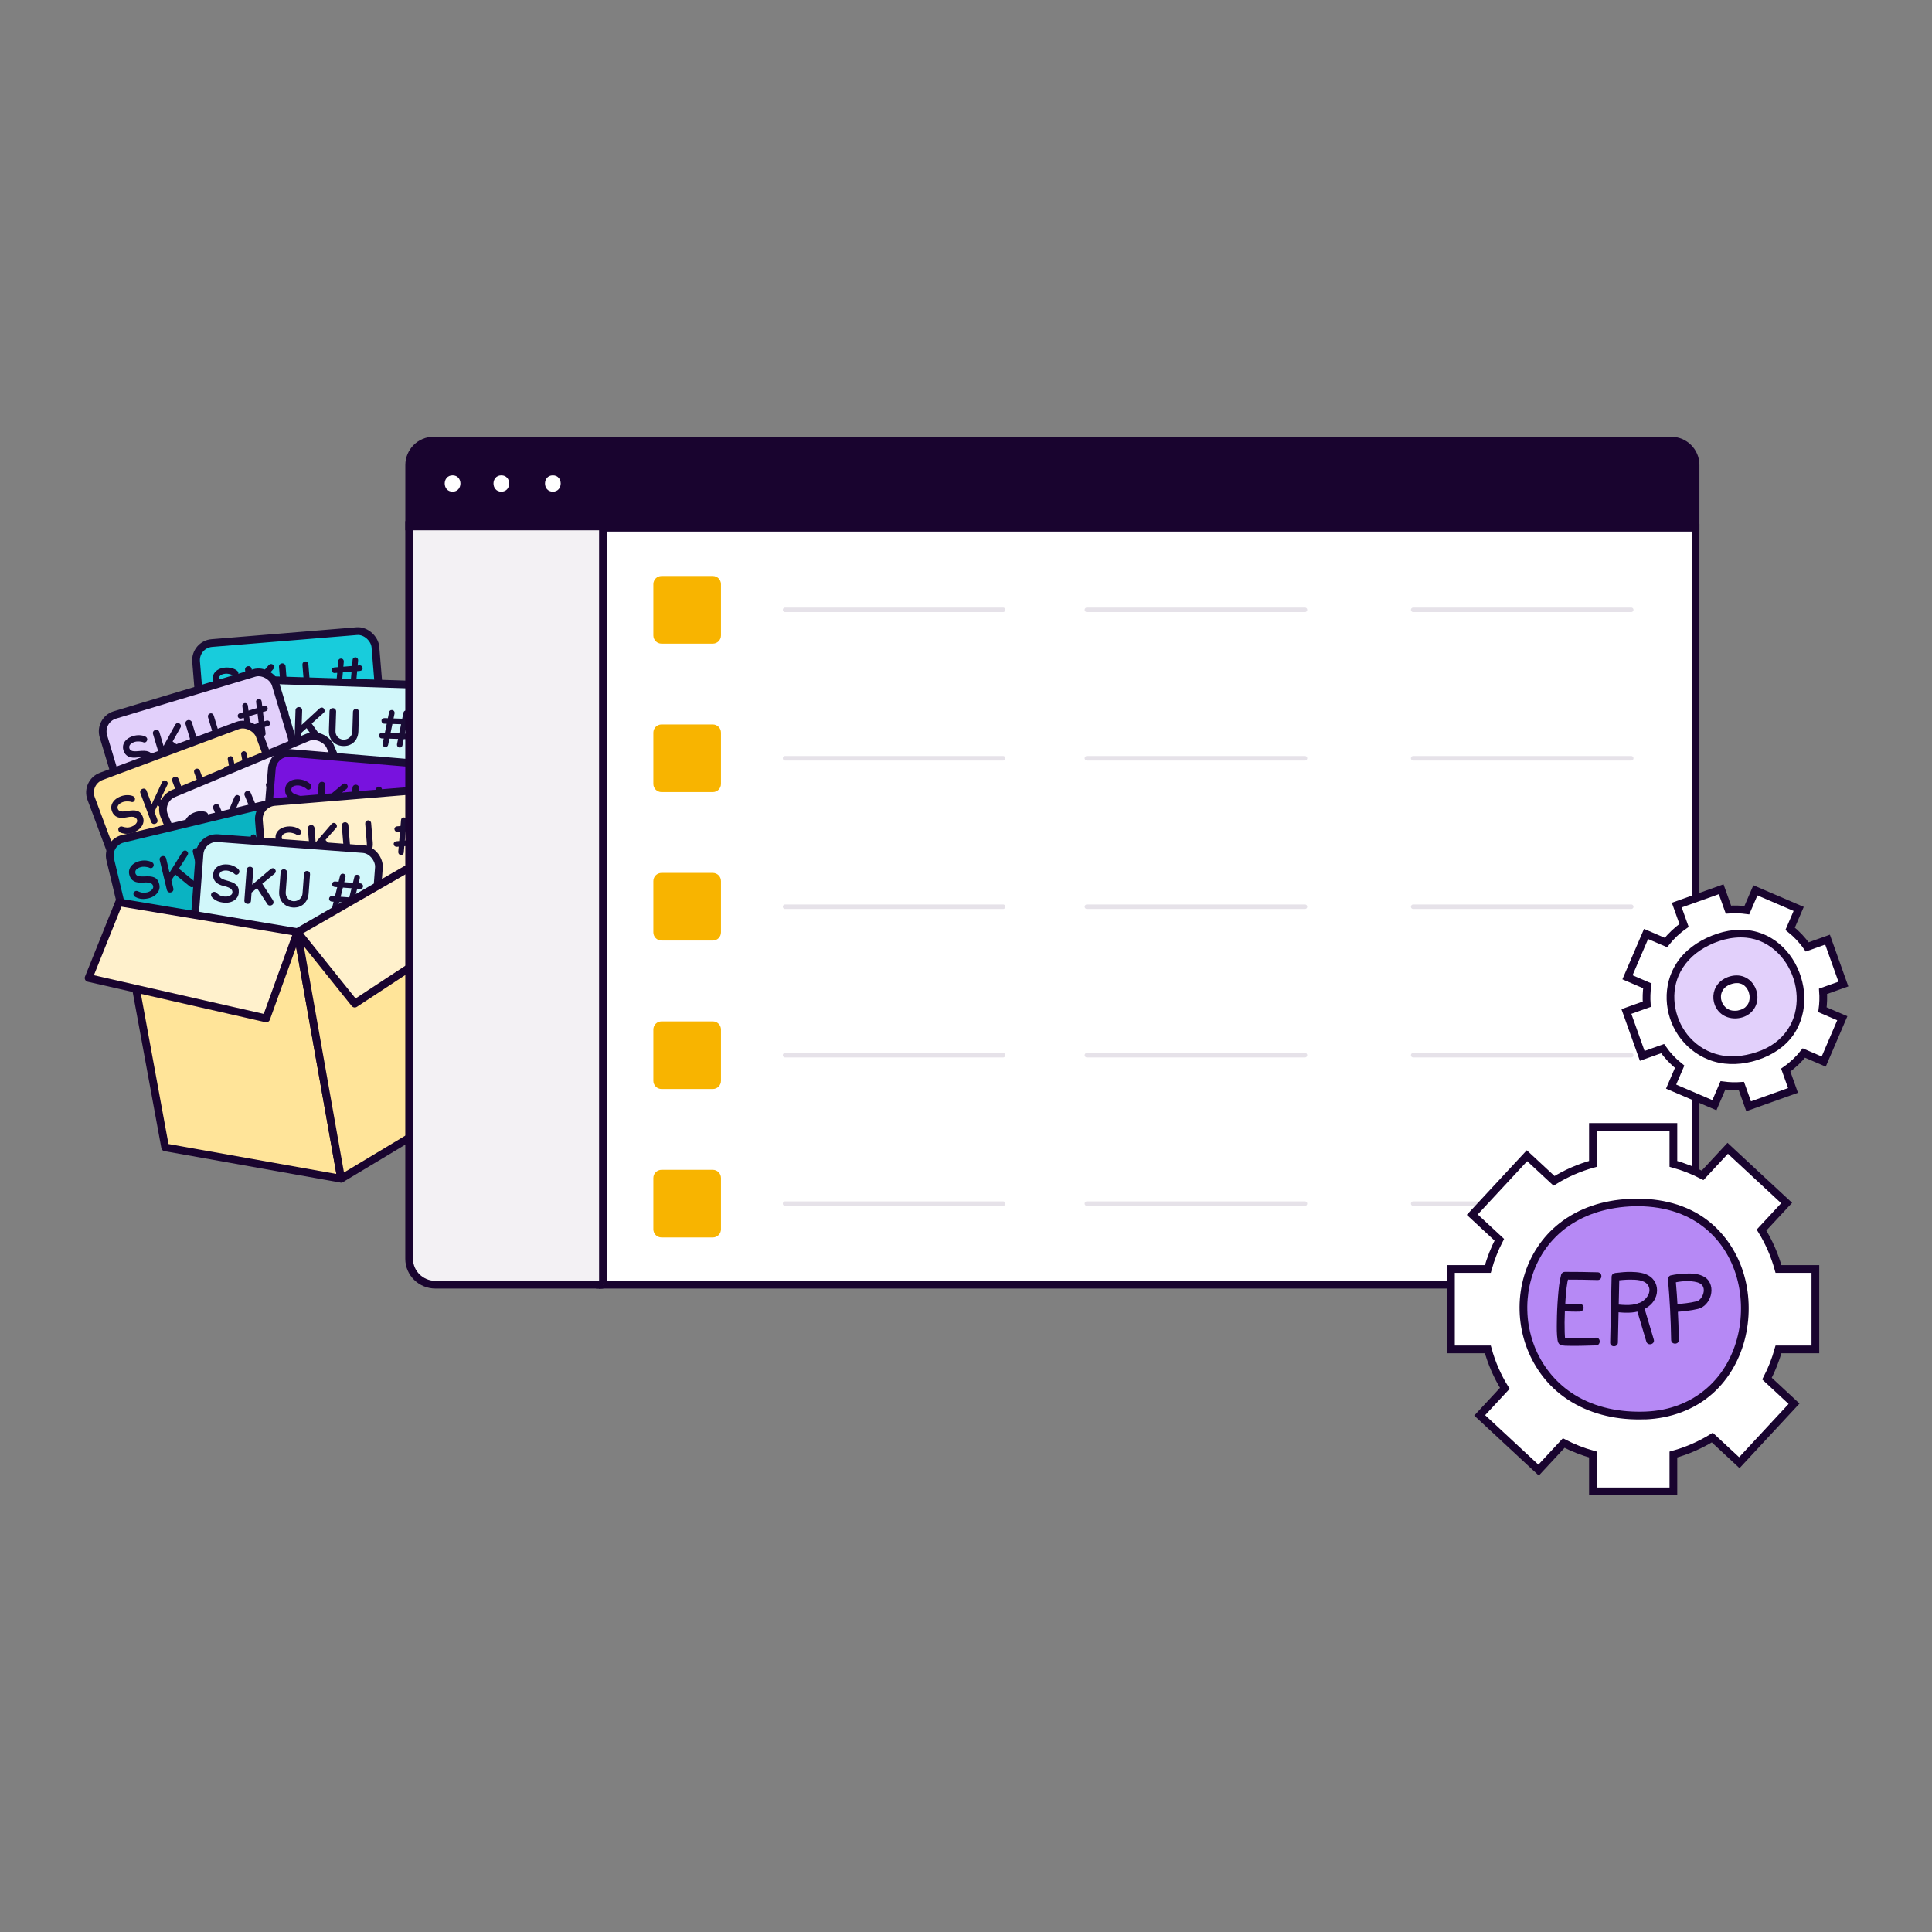 <?xml version="1.0" encoding="UTF-8"?>
<svg id="Layer_2" data-name="Layer 2" xmlns="http://www.w3.org/2000/svg" viewBox="0 0 500 500">
  <rect x="0" y="0" width="500" height="500" fill="#808080" stroke="none"/>
  <defs>
    <style>
      .cls-1 {
        fill: #7812de;
      }

      .cls-1, .cls-2, .cls-3, .cls-4, .cls-5, .cls-6, .cls-7, .cls-8, .cls-9, .cls-10, .cls-11, .cls-12, .cls-13, .cls-14 {
        stroke-width: 2px;
      }

      .cls-1, .cls-3, .cls-4, .cls-5, .cls-6, .cls-7, .cls-15, .cls-9, .cls-10, .cls-11, .cls-12, .cls-13, .cls-16 {
        stroke-linecap: round;
        stroke-linejoin: round;
      }

      .cls-1, .cls-3, .cls-4, .cls-5, .cls-6, .cls-7, .cls-11, .cls-12, .cls-13 {
        stroke: #1a0c35;
      }

      .cls-17, .cls-16 {
        fill: #f8b400;
      }

      .cls-18, .cls-2 {
        fill: #fff;
      }

      .cls-19 {
        fill: #b689f5;
      }

      .cls-20, .cls-6 {
        fill: #e2d0fb;
      }

      .cls-21, .cls-8 {
        fill: #19042f;
      }

      .cls-22 {
        fill: #1a0c35;
      }

      .cls-2, .cls-8, .cls-9, .cls-10, .cls-14 {
        stroke: #19042f;
      }

      .cls-2, .cls-8, .cls-14 {
        stroke-miterlimit: 10;
      }

      .cls-3 {
        fill: #18ccdc;
      }

      .cls-4 {
        fill: #0ab3c2;
      }

      .cls-5 {
        fill: #bbe7f3;
      }

      .cls-7 {
        fill: #d1f7fa;
      }

      .cls-15 {
        fill: none;
      }

      .cls-15, .cls-16 {
        stroke: #e6e2e9;
        stroke-width: 1.17px;
      }

      .cls-9, .cls-11 {
        fill: #fff1cc;
      }

      .cls-10, .cls-12 {
        fill: #ffe499;
      }

      .cls-13 {
        fill: #f0e8fd;
      }

      .cls-14 {
        fill: #f3f1f4;
      }
    </style>
  </defs>
  <g>
    <rect class="cls-3" x="51.26" y="164.83" width="46.56" height="23.13" rx="4.45" ry="4.45" transform="translate(-14.21 6.71) rotate(-4.7)"/>
    <g>
      <path class="cls-22" d="m59.05,182.64c-.64.05-1.22.02-1.75-.1-.53-.12-1.04-.36-1.54-.72-.13-.09-.23-.2-.3-.32-.07-.12-.12-.25-.13-.38-.02-.21.04-.4.18-.57s.32-.27.55-.29c.17-.01.33.03.48.13.37.26.73.44,1.09.56.35.12.78.16,1.29.11.34-.03.65-.11.92-.23.28-.13.49-.29.65-.48.16-.19.23-.4.21-.63-.02-.27-.12-.5-.3-.68-.18-.18-.44-.32-.79-.42s-.79-.17-1.31-.2c-.5-.03-.94-.11-1.33-.23s-.72-.29-.99-.5-.48-.47-.64-.78-.25-.65-.28-1.05c-.05-.59.06-1.11.33-1.56.27-.45.66-.8,1.16-1.06.5-.26,1.07-.42,1.7-.47.59-.05,1.15,0,1.68.13.52.14.95.33,1.3.58.28.19.44.42.46.69.02.2-.05.39-.19.57-.14.18-.32.28-.53.29-.14.01-.26-.02-.38-.09-.16-.12-.36-.22-.62-.32-.26-.09-.53-.17-.81-.22-.28-.05-.54-.07-.78-.05-.39.03-.72.11-.98.23-.26.12-.45.28-.58.46-.12.19-.17.39-.16.62.02.27.12.49.3.66.17.16.42.29.73.37.31.08.68.14,1.11.19.56.06,1.05.13,1.48.24.43.1.79.25,1.08.44.29.19.52.45.68.76s.27.7.3,1.17c.05.59-.07,1.12-.37,1.58s-.7.82-1.22,1.09c-.52.27-1.08.43-1.71.49Z"/>
      <path class="cls-22" d="m64.99,182.02c-.26.02-.47-.04-.64-.19-.17-.15-.26-.34-.28-.58l-.65-7.93c-.02-.24.05-.44.2-.62.15-.17.36-.27.61-.29s.47.04.63.19c.16.15.26.34.28.58l.65,7.93c.02.24-.04.44-.18.62-.14.17-.35.27-.61.29Zm5.13-10.16c.22-.02.41.06.56.22s.24.34.26.52-.05.38-.2.55l-5.29,5.97-.23-1.96,4.26-4.95c.19-.23.41-.35.65-.37Zm.63,9.68c-.26.02-.47-.07-.64-.26l-3.51-3.91,1.14-1.38,3.64,4.06c.14.16.22.35.24.55.02.26-.06.47-.24.65-.18.18-.39.27-.63.29Z"/>
      <path class="cls-22" d="m78.94,171.19c.24-.02.44.04.6.19s.25.34.27.58l.41,4.97c.06.76-.04,1.44-.32,2.06s-.69,1.11-1.22,1.48c-.54.38-1.18.59-1.93.66s-1.42-.05-2.02-.33c-.6-.28-1.08-.7-1.46-1.26s-.59-1.22-.65-1.98l-.41-4.97c-.02-.24.05-.44.2-.62s.36-.27.61-.29c.21-.02.41.05.59.19s.28.34.3.58l.41,4.97c.04.46.17.84.39,1.16s.51.55.85.71c.34.16.69.22,1.06.19.39-.03.75-.15,1.08-.36.32-.21.58-.49.76-.84.18-.35.26-.76.22-1.21l-.41-4.97c-.02-.24.03-.44.16-.61.12-.17.3-.27.54-.29Z"/>
      <path class="cls-22" d="m86.45,178.03c-.21.02-.39-.04-.55-.17s-.24-.3-.26-.51.04-.37.17-.51c.13-.14.3-.22.51-.24l6.54-.54c.21-.02.39.04.55.17.15.13.24.3.26.51s-.04.37-.17.51c-.13.14-.3.22-.51.24l-6.54.54Zm.19-3.86c-.21.02-.39-.04-.55-.17-.15-.13-.24-.3-.26-.51s.04-.37.17-.51c.13-.14.3-.22.51-.24l6.53-.54c.21-.02.39.04.55.17.15.13.24.3.26.51s-.04.37-.17.51c-.13.14-.3.22-.51.24l-6.53.54Zm.96,5.98c-.24.02-.43-.05-.58-.22-.15-.17-.21-.38-.2-.64l.72-8.21c.01-.18.08-.34.2-.45.12-.12.27-.18.44-.19.25-.02.45.05.6.22.15.17.22.38.19.64l-.72,8.21c-.01.18-.08.32-.2.44-.12.12-.27.19-.45.2Zm3.72-.31c-.25.02-.45-.05-.6-.22-.15-.17-.22-.38-.19-.64l.72-8.21c.01-.18.08-.34.2-.45.12-.12.27-.18.45-.2.24-.02.43.05.58.22.15.17.22.38.19.64l-.72,8.21c-.01.18-.08.32-.19.44-.11.12-.26.19-.45.2Z"/>
    </g>
  </g>
  <g>
    <rect class="cls-7" x="63.9" y="176.56" width="46.56" height="23.13" rx="4.45" ry="4.45" transform="translate(6.09 -2.7) rotate(1.84)"/>
    <g>
      <path class="cls-22" d="m71.07,192.56c-.64-.02-1.22-.12-1.73-.3-.51-.18-.99-.47-1.44-.89-.12-.1-.2-.22-.26-.35-.06-.13-.09-.26-.08-.39,0-.21.09-.39.25-.55s.35-.23.58-.22c.17,0,.33.07.46.18.34.3.68.52,1.02.68.34.16.76.24,1.26.26.34.01.65-.03.94-.13.29-.1.52-.23.7-.4.18-.17.27-.37.28-.6,0-.27-.07-.51-.23-.71-.16-.2-.41-.37-.74-.51s-.76-.26-1.28-.35c-.49-.09-.93-.22-1.3-.38s-.68-.37-.92-.61-.43-.52-.54-.84-.17-.68-.16-1.07c.02-.6.19-1.1.51-1.51.32-.41.75-.72,1.28-.92.53-.2,1.11-.29,1.74-.27.6.02,1.15.13,1.65.32.5.2.91.44,1.22.72.26.22.38.47.38.74,0,.2-.09.38-.25.54-.16.16-.35.24-.56.23-.14,0-.26-.05-.37-.14-.14-.13-.34-.26-.58-.38-.24-.12-.5-.23-.78-.31-.27-.09-.53-.13-.77-.14-.39-.01-.73.03-1,.12-.27.09-.48.22-.63.39-.14.17-.22.37-.23.6,0,.28.06.51.22.69.15.18.38.33.68.45.3.12.66.22,1.08.32.55.12,1.03.25,1.44.4.41.15.75.34,1.02.56.27.22.47.5.59.83s.18.73.17,1.2c-.02.6-.2,1.1-.54,1.52s-.79.74-1.33.95c-.54.21-1.13.31-1.75.29Z"/>
      <path class="cls-22" d="m77.04,192.62c-.26,0-.46-.1-.61-.26-.15-.17-.22-.37-.21-.61l.26-7.95c0-.24.1-.44.27-.59.17-.15.38-.23.64-.22s.46.1.6.26c.15.17.22.37.21.61l-.26,7.95c0,.24-.09.44-.25.59-.16.15-.37.23-.64.22Zm6.25-9.51c.22,0,.4.1.53.29s.2.37.2.55-.09.37-.26.53l-5.94,5.33v-1.97s4.79-4.43,4.79-4.43c.22-.2.45-.3.68-.29Zm-.48,9.69c-.26,0-.46-.12-.61-.34l-3.04-4.28,1.29-1.24,3.15,4.45c.12.18.18.37.17.57,0,.26-.11.46-.31.62-.2.15-.42.23-.65.22Z"/>
      <path class="cls-22" d="m92.14,183.45c.24,0,.43.09.57.26s.21.37.2.61l-.16,4.98c-.02.76-.21,1.43-.55,2.01s-.81,1.02-1.39,1.33c-.58.31-1.24.46-2,.43s-1.41-.21-1.97-.56c-.56-.35-1-.82-1.3-1.42s-.45-1.28-.42-2.04l.16-4.98c0-.24.1-.44.27-.59s.38-.23.64-.22c.21,0,.4.09.56.26s.24.37.24.61l-.16,4.98c-.01.46.07.86.26,1.2s.44.61.76.8c.32.19.66.3,1.03.31.39.01.76-.07,1.11-.24.34-.17.63-.42.85-.75.22-.33.34-.72.35-1.18l.16-4.98c0-.24.08-.44.23-.59.14-.16.33-.23.57-.22Z"/>
      <path class="cls-22" d="m98.82,191.1c-.21,0-.39-.08-.52-.23s-.2-.33-.2-.54.08-.36.23-.49c.15-.12.32-.18.54-.18l6.56.21c.21,0,.39.08.52.23.14.15.2.33.2.54s-.08.36-.23.49c-.15.12-.32.18-.54.18l-6.56-.21Zm.63-3.81c-.21,0-.39-.08-.52-.23-.14-.15-.2-.33-.2-.54s.08-.36.23-.49c.15-.12.32-.18.54-.18l6.55.21c.21,0,.39.08.52.23.14.15.2.33.2.54s-.08.36-.23.49c-.15.12-.32.18-.54.18l-6.55-.21Zm.27,6.05c-.24,0-.42-.1-.55-.29-.13-.18-.17-.4-.12-.66l1.65-8.07c.03-.18.12-.32.25-.43.13-.1.28-.15.46-.14.25,0,.44.1.57.29.13.18.17.4.12.66l-1.65,8.07c-.03.17-.12.31-.25.42-.13.11-.29.16-.47.15Zm3.73.12c-.25,0-.44-.1-.57-.29-.13-.18-.17-.4-.12-.66l1.65-8.07c.03-.18.12-.32.25-.43.13-.1.29-.15.47-.14.24,0,.42.1.56.29.13.18.17.4.12.66l-1.65,8.07c-.03.17-.11.31-.24.42-.13.11-.28.16-.47.15Z"/>
    </g>
  </g>
  <g>
    <rect class="cls-6" x="27.84" y="179.09" width="46.56" height="23.13" rx="4.45" ry="4.45" transform="translate(-52.82 22.85) rotate(-16.76)"/>
    <g>
      <path class="cls-22" d="m37.27,200.01c-.61.19-1.19.27-1.73.27-.54,0-1.09-.13-1.65-.39-.14-.06-.26-.15-.36-.25-.1-.1-.17-.22-.2-.34-.06-.2-.04-.4.06-.6s.26-.33.48-.4c.17-.05.33-.04.5.02.42.17.81.28,1.18.32.37.04.8-.01,1.28-.16.33-.1.61-.24.85-.42.24-.18.42-.39.54-.61.12-.22.14-.44.07-.66-.08-.26-.23-.46-.44-.6-.21-.14-.5-.22-.87-.25s-.81,0-1.33.08c-.5.07-.95.09-1.35.05s-.76-.13-1.07-.28-.57-.36-.79-.63-.38-.59-.49-.97c-.17-.57-.17-1.1,0-1.6.17-.49.48-.92.91-1.28.44-.36.96-.63,1.57-.82.57-.17,1.13-.25,1.67-.22.54.02,1,.12,1.39.29.32.13.51.32.59.58.06.19.04.39-.07.59-.1.2-.25.34-.46.4-.13.04-.26.04-.39-.01-.18-.08-.4-.14-.67-.18-.27-.04-.55-.05-.84-.05-.29,0-.54.04-.77.11-.38.11-.68.26-.91.43-.23.18-.39.37-.47.57-.08.21-.09.42-.02.64.08.26.22.46.43.58.21.12.47.19.79.21.32.01.69,0,1.12-.04.56-.06,1.05-.09,1.49-.08.44.01.82.08,1.15.21.33.13.6.33.83.6s.41.63.54,1.08c.17.57.16,1.11-.03,1.62s-.51.95-.96,1.32c-.45.37-.97.65-1.57.83Z"/>
      <path class="cls-22" d="m42.95,198.15c-.25.07-.47.06-.66-.05-.2-.11-.33-.28-.4-.51l-2.29-7.62c-.07-.23-.05-.44.06-.64.11-.2.29-.34.54-.41s.46-.06.66.05c.19.11.32.28.39.51l2.29,7.62c.07.23.05.44-.05.64-.1.2-.28.34-.54.41Zm2.89-11.01c.21-.06.41-.03.6.1s.31.28.36.46.03.38-.08.58l-3.93,6.95-.63-1.86,3.13-5.73c.14-.26.33-.43.55-.5Zm2.64,9.34c-.25.07-.47.03-.68-.12l-4.25-3.09.83-1.59,4.4,3.22c.17.13.29.29.35.48.07.25.04.47-.1.68-.14.21-.32.35-.55.42Z"/>
      <path class="cls-22" d="m54.33,184.65c.23-.07.44-.05.62.06s.31.28.38.51l1.44,4.77c.22.73.26,1.42.12,2.08s-.44,1.22-.89,1.7c-.45.48-1.03.83-1.75,1.05s-1.4.25-2.05.1c-.64-.15-1.21-.46-1.69-.93s-.83-1.07-1.05-1.8l-1.44-4.77c-.07-.23-.05-.44.06-.64s.29-.34.54-.41c.2-.06.41-.04.62.07s.35.27.42.5l1.44,4.77c.13.44.34.79.63,1.05s.61.44.98.52c.36.08.72.07,1.07-.04.38-.11.7-.31.98-.58.27-.27.46-.6.57-.98.11-.38.09-.79-.04-1.23l-1.44-4.77c-.07-.23-.06-.44.03-.63.09-.19.24-.32.47-.39Z"/>
      <path class="cls-22" d="m63.1,189.77c-.2.06-.39.04-.57-.05s-.3-.24-.36-.45-.04-.37.06-.54c.1-.16.25-.28.45-.34l6.29-1.89c.2-.06.39-.04.57.05.18.1.3.24.36.45s.04.37-.06.54c-.1.16-.25.28-.45.34l-6.29,1.89Zm-.62-3.81c-.2.06-.39.04-.57-.05-.18-.1-.3-.24-.36-.45s-.04-.37.06-.54c.1-.16.25-.28.45-.34l6.27-1.89c.2-.06.39-.04.57.05.18.1.3.24.36.45s.04.37-.06.54c-.1.16-.25.28-.45.34l-6.27,1.89Zm2.19,5.65c-.23.07-.43.04-.61-.1-.18-.13-.29-.33-.33-.58l-1.01-8.18c-.03-.18,0-.34.1-.48.09-.14.22-.23.39-.28.24-.07.45-.04.63.09.18.13.29.33.32.59l1.01,8.18c.02.18,0,.33-.1.48-.09.14-.22.24-.4.29Zm3.57-1.08c-.24.07-.45.04-.63-.09-.18-.13-.29-.33-.32-.59l-1.01-8.18c-.03-.18,0-.34.1-.48.09-.14.23-.23.4-.29.23-.07.43-.04.62.09.18.13.29.33.32.59l1.01,8.18c.02.18,0,.33-.09.47-.09.14-.22.24-.39.29Z"/>
    </g>
  </g>
  <g>
    <rect class="cls-12" x="24.59" y="193.62" width="46.56" height="23.13" rx="4.45" ry="4.45" transform="translate(-68.73 29.69) rotate(-20.47)"/>
    <g>
      <path class="cls-22" d="m34.66,215.41c-.6.22-1.17.35-1.71.38-.54.03-1.1-.06-1.68-.28-.15-.05-.27-.13-.38-.23-.1-.1-.18-.21-.23-.33-.07-.2-.07-.4.02-.6s.24-.34.45-.43c.16-.06.33-.06.5,0,.43.14.83.23,1.2.24.37.02.8-.06,1.27-.24.32-.12.59-.28.82-.48.23-.2.39-.41.5-.64.1-.23.11-.45.03-.67-.1-.26-.26-.45-.48-.57-.22-.12-.52-.19-.88-.19s-.8.05-1.32.16c-.49.1-.94.15-1.34.14s-.77-.08-1.09-.21-.59-.32-.82-.57-.42-.56-.55-.93c-.21-.56-.24-1.09-.1-1.59.14-.5.42-.95.83-1.34.41-.39.92-.69,1.51-.92.56-.21,1.11-.32,1.65-.33.54-.01,1.01.06,1.4.2.32.1.53.29.63.54.07.19.06.39-.03.6-.09.21-.23.35-.43.42-.13.05-.26.05-.39.01-.18-.07-.41-.11-.68-.13-.27-.02-.55-.02-.84,0-.28.02-.54.08-.76.16-.37.14-.66.3-.88.49-.22.19-.36.39-.43.6-.07.21-.06.42.02.64.1.26.25.44.46.55.21.11.48.16.8.16.32,0,.69-.05,1.12-.12.55-.1,1.05-.16,1.49-.17.44-.02.83.03,1.16.13.33.11.62.29.86.54s.45.6.61,1.04c.21.56.23,1.1.07,1.62s-.45.98-.87,1.38c-.42.4-.93.71-1.51.93Z"/>
      <path class="cls-22" d="m40.2,213.19c-.24.09-.46.09-.66,0-.2-.1-.35-.26-.43-.48l-2.78-7.45c-.08-.22-.08-.44.02-.65.1-.21.27-.36.51-.45s.46-.09.66.01c.2.1.34.26.42.48l2.78,7.45c.08.22.08.44,0,.64-.09.2-.26.35-.51.45Zm2.18-11.17c.21-.08.41-.06.6.06s.33.26.39.43.05.38-.04.59l-3.47,7.19-.75-1.82,2.76-5.92c.12-.27.3-.45.52-.53Zm3.24,9.15c-.24.09-.47.06-.69-.08l-4.44-2.81.73-1.64,4.6,2.92c.18.12.31.27.38.46.09.24.07.47-.05.69-.12.22-.3.37-.52.45Z"/>
      <path class="cls-22" d="m50.69,198.98c.22-.08.43-.08.63.02s.33.26.42.48l1.74,4.67c.27.71.35,1.4.25,2.07s-.36,1.25-.78,1.76c-.42.51-.98.89-1.68,1.16s-1.38.34-2.04.23c-.65-.11-1.23-.38-1.74-.82s-.9-1.01-1.16-1.72l-1.74-4.67c-.08-.22-.08-.44.02-.65s.27-.36.51-.45c.2-.07.4-.07.62.03s.36.25.45.47l1.74,4.67c.16.43.39.77.69,1.01s.64.4,1.01.45c.37.06.73.02,1.07-.11.37-.14.68-.35.94-.64.25-.29.42-.63.5-1.02.08-.39.04-.8-.12-1.23l-1.74-4.67c-.08-.22-.09-.43-.02-.63.07-.2.22-.34.44-.42Z"/>
      <path class="cls-22" d="m59.78,203.52c-.2.07-.39.07-.57-.01s-.31-.22-.39-.42-.06-.37.03-.54c.09-.17.23-.29.43-.37l6.15-2.3c.2-.07.39-.07.57.01.18.08.31.22.38.42s.06.37-.03.54c-.09.17-.23.29-.43.37l-6.15,2.3Zm-.86-3.76c-.2.07-.39.07-.57-.01-.18-.08-.31-.22-.39-.42s-.06-.37.03-.54c.09-.17.23-.29.43-.37l6.14-2.29c.2-.07.39-.07.57.01.18.08.31.22.39.42s.06.37-.03.54c-.09.17-.23.29-.43.37l-6.14,2.29Zm2.55,5.5c-.22.08-.43.06-.62-.06-.19-.12-.31-.31-.36-.56l-1.54-8.09c-.04-.18-.02-.34.07-.49.08-.14.21-.25.37-.31.23-.09.44-.07.64.05.19.12.31.31.36.56l1.54,8.09c.04.17.01.33-.07.48-.08.15-.21.25-.38.32Zm3.49-1.3c-.23.09-.44.07-.64-.05-.19-.12-.31-.31-.36-.56l-1.54-8.09c-.04-.18-.02-.34.07-.49.08-.14.21-.25.38-.31.22-.08.43-.06.62.05.19.12.31.31.36.56l1.54,8.09c.04.17.01.33-.06.48-.08.15-.2.25-.37.32Z"/>
    </g>
  </g>
  <g>
    <rect class="cls-13" x="43.46" y="197.2" width="46.56" height="23.13" rx="4.45" ry="4.45" transform="translate(-75.39 41.92) rotate(-22.7)"/>
    <g>
      <path class="cls-22" d="m53.93,219.5c-.59.25-1.16.4-1.69.45-.54.05-1.1-.02-1.69-.21-.15-.05-.28-.12-.39-.21-.11-.09-.19-.2-.24-.32-.08-.19-.08-.4,0-.6s.22-.35.43-.44c.16-.07.33-.08.5-.03.43.13.83.19,1.21.2.37,0,.79-.09,1.26-.29.31-.13.58-.3.8-.51.22-.21.38-.43.47-.66.09-.23.09-.45,0-.67-.11-.25-.27-.44-.5-.55-.23-.11-.52-.17-.89-.16s-.8.08-1.31.21c-.49.12-.93.19-1.34.19s-.77-.05-1.09-.17-.61-.3-.85-.54-.44-.55-.59-.91c-.23-.55-.29-1.08-.16-1.59.12-.51.38-.96.78-1.37.4-.41.89-.73,1.47-.97.55-.23,1.09-.36,1.63-.39.54-.03,1.01.02,1.41.15.33.09.54.27.65.52.08.19.08.39,0,.6-.08.21-.22.36-.41.44-.13.05-.26.06-.39.03-.18-.06-.41-.1-.69-.11-.27,0-.55,0-.84.04-.28.03-.54.1-.76.19-.36.15-.65.33-.86.52-.21.2-.35.4-.41.62-.06.21-.05.43.04.64.11.25.27.43.49.54.22.1.49.14.81.13.32-.02.69-.07,1.11-.16.55-.12,1.04-.2,1.48-.23.44-.03.83,0,1.16.09.34.09.63.26.88.51s.47.59.65,1.02c.23.55.28,1.09.14,1.61s-.41,1-.82,1.42c-.41.42-.9.75-1.47.99Z"/>
      <path class="cls-22" d="m59.38,217.06c-.24.1-.46.1-.66.02-.21-.09-.35-.24-.45-.46l-3.07-7.34c-.09-.22-.09-.44,0-.65.09-.21.25-.37.49-.47s.46-.1.66-.01c.2.09.35.24.44.46l3.07,7.34c.09.22.1.43.02.64-.08.21-.25.36-.49.47Zm1.74-11.25c.2-.09.4-.07.61.04s.34.25.41.42.07.37-.02.59l-3.19,7.32-.82-1.79,2.52-6.02c.11-.28.28-.46.5-.55Zm3.59,9.02c-.24.1-.47.08-.69-.05l-4.55-2.63.66-1.66,4.71,2.74c.19.11.32.26.4.45.1.24.09.47-.02.69-.12.22-.28.38-.5.47Z"/>
      <path class="cls-22" d="m69.31,202.45c.22-.09.43-.09.63,0s.34.25.43.47l1.92,4.6c.29.7.4,1.39.33,2.06s-.31,1.26-.71,1.79c-.4.52-.94.93-1.64,1.22s-1.37.39-2.03.31c-.66-.08-1.25-.33-1.78-.75s-.94-.98-1.23-1.68l-1.92-4.6c-.09-.22-.09-.44,0-.65s.25-.37.49-.47c.2-.08.4-.08.62,0s.37.23.47.45l1.92,4.6c.18.42.42.75.73.98s.65.37,1.02.41c.37.04.73,0,1.06-.15.36-.15.67-.38.91-.68.24-.3.4-.65.46-1.04.07-.39,0-.8-.17-1.22l-1.92-4.6c-.09-.22-.11-.43-.04-.63.07-.2.21-.35.43-.44Z"/>
      <path class="cls-22" d="m78.56,206.64c-.2.08-.39.08-.57,0s-.32-.21-.4-.41-.08-.37,0-.54c.08-.17.22-.3.41-.38l6.06-2.53c.2-.08.39-.08.57,0,.19.08.32.21.4.41s.08.37,0,.54c-.08.17-.22.3-.41.38l-6.06,2.53Zm-1.01-3.73c-.2.08-.39.08-.57,0-.19-.08-.32-.21-.4-.41s-.08-.37,0-.54c.08-.17.22-.3.41-.38l6.04-2.53c.2-.08.39-.08.57,0,.19.08.32.21.4.41s.08.37,0,.54c-.08.17-.22.3-.41.38l-6.04,2.53Zm2.76,5.39c-.22.09-.43.08-.62-.03-.19-.11-.32-.3-.39-.55l-1.85-8.03c-.05-.18-.03-.34.05-.49.08-.15.2-.25.36-.32.23-.1.44-.09.64.02.2.11.32.3.38.55l1.85,8.03c.04.17.02.33-.05.48-.08.15-.2.26-.37.33Zm3.44-1.44c-.23.1-.44.09-.64-.02-.2-.11-.32-.29-.38-.55l-1.85-8.03c-.05-.18-.03-.34.05-.49.08-.15.2-.26.37-.33.22-.09.43-.08.62.03.2.11.32.3.38.55l1.85,8.03c.04.17.03.33-.04.48-.07.15-.19.26-.36.33Z"/>
    </g>
  </g>
  <g>
    <rect class="cls-5" x="38.18" y="211.87" width="46.56" height="23.13" rx="4.45" ry="4.45" transform="translate(-50.41 20.5) rotate(-13.49)"/>
    <g>
      <path class="cls-22" d="m47.1,231.98c-.62.15-1.21.21-1.74.17-.54-.04-1.08-.2-1.63-.48-.14-.07-.26-.16-.35-.27-.09-.11-.15-.23-.18-.35-.05-.2-.02-.4.09-.59s.28-.31.5-.37c.17-.04.33-.02.49.05.41.2.79.32,1.16.39.37.06.8.03,1.29-.08.33-.08.62-.2.87-.37.25-.17.44-.36.57-.58.13-.21.16-.43.11-.66-.06-.27-.2-.48-.4-.62-.21-.15-.49-.25-.85-.3s-.8-.05-1.33,0c-.5.04-.95.04-1.35-.02s-.75-.17-1.05-.34-.55-.39-.75-.67-.34-.61-.44-.99c-.14-.58-.11-1.11.09-1.59.2-.48.53-.89.99-1.23.46-.34.99-.58,1.61-.73.58-.14,1.14-.18,1.68-.13.54.06.99.18,1.37.37.31.14.49.35.56.62.05.2.01.39-.1.59-.11.2-.27.32-.48.37-.13.03-.26.02-.39-.03-.17-.09-.39-.16-.66-.22-.27-.05-.54-.09-.83-.1-.29-.01-.54.01-.78.07-.38.09-.7.22-.93.38-.24.16-.41.34-.5.54-.09.2-.11.41-.06.64.06.27.2.47.39.61.2.14.46.22.78.25.32.03.69.04,1.12.02.56-.03,1.06-.03,1.5,0,.44.04.82.13,1.13.27.32.15.58.36.79.65s.37.65.48,1.11c.14.58.1,1.12-.12,1.61s-.56.92-1.03,1.27c-.47.35-1.01.59-1.61.74Z"/>
      <path class="cls-22" d="m52.88,230.45c-.25.06-.47.03-.66-.09-.19-.12-.31-.3-.37-.53l-1.86-7.74c-.06-.23-.02-.45.1-.64.12-.19.31-.32.56-.38s.47-.03.65.09c.18.12.31.3.36.53l1.86,7.74c.06.23.03.44-.09.64-.11.19-.3.32-.56.38Zm3.52-10.82c.21-.05.41,0,.59.13s.29.3.33.48,0,.38-.12.58l-4.32,6.71-.53-1.9,3.46-5.54c.16-.25.35-.41.58-.46Zm2.1,9.47c-.25.06-.47,0-.68-.16l-4.07-3.33.92-1.54,4.21,3.46c.17.14.27.31.32.5.06.25.01.48-.13.68-.15.2-.34.33-.57.38Z"/>
      <path class="cls-22" d="m65.02,217.62c.23-.06.44-.02.62.1s.3.3.35.53l1.16,4.84c.18.74.18,1.43,0,2.08s-.51,1.2-.98,1.65c-.48.45-1.08.77-1.81.94s-1.41.17-2.05-.02c-.63-.19-1.18-.53-1.63-1.02s-.77-1.11-.95-1.85l-1.16-4.84c-.06-.23-.02-.45.1-.64s.31-.32.56-.38c.21-.05.41-.02.61.1s.33.29.39.52l1.16,4.84c.11.45.3.81.57,1.09s.58.47.94.57c.36.1.72.11,1.07.03.38-.09.72-.27,1.01-.52.29-.26.49-.57.62-.95.13-.37.14-.79.03-1.23l-1.16-4.84c-.06-.23-.04-.44.06-.63.1-.19.26-.31.49-.37Z"/>
      <path class="cls-22" d="m73.48,223.23c-.21.05-.39.02-.57-.08s-.28-.26-.33-.47-.02-.37.09-.53c.11-.16.27-.26.47-.31l6.38-1.53c.21-.05.39-.02.57.08.17.11.28.26.33.47s.02.37-.09.53c-.11.16-.27.26-.47.31l-6.38,1.53Zm-.4-3.84c-.21.05-.39.02-.56-.08-.17-.11-.28-.26-.33-.47s-.02-.37.09-.53c.11-.16.26-.26.47-.31l6.37-1.53c.21-.05.39-.02.57.08.17.11.28.26.33.47s.02.37-.09.53c-.11.16-.27.26-.47.31l-6.37,1.53Zm1.86,5.77c-.23.06-.43.01-.6-.13-.17-.14-.27-.34-.29-.6l-.54-8.22c-.02-.18.03-.34.13-.48.1-.13.24-.22.41-.26.24-.06.45-.02.62.13.18.14.27.34.29.6l.54,8.22c.01.18-.03.33-.13.47-.1.14-.24.23-.42.27Zm3.63-.87c-.24.06-.45.02-.62-.13-.18-.14-.27-.34-.29-.6l-.54-8.22c-.02-.18.03-.34.13-.48.1-.13.24-.22.42-.26.23-.06.44-.01.61.13.18.14.27.34.29.6l.54,8.22c.01.18-.03.33-.12.47-.09.14-.23.23-.41.27Z"/>
    </g>
  </g>
  <g>
    <rect class="cls-4" x="29.53" y="212.37" width="46.56" height="23.13" rx="4.45" ry="4.45" transform="translate(-50.77 18.49) rotate(-13.49)"/>
    <g>
      <path class="cls-22" d="m38.45,232.47c-.62.15-1.21.21-1.74.17-.54-.04-1.08-.2-1.63-.48-.14-.07-.26-.16-.35-.27-.09-.11-.15-.23-.18-.35-.05-.2-.02-.4.09-.59s.28-.31.5-.37c.17-.04.33-.02.49.05.41.2.79.32,1.16.39.37.06.8.03,1.29-.08.33-.08.62-.2.87-.37.25-.17.44-.36.57-.58.13-.21.16-.43.11-.66-.06-.27-.2-.48-.4-.62-.21-.15-.49-.25-.85-.3s-.8-.05-1.33,0c-.5.04-.95.04-1.35-.02s-.75-.17-1.05-.34-.55-.39-.75-.67-.34-.61-.44-.99c-.14-.58-.11-1.11.09-1.59.2-.48.53-.89.99-1.23.46-.34.99-.58,1.61-.73.58-.14,1.14-.18,1.68-.13.54.06.99.18,1.37.37.31.14.49.35.56.62.05.2.01.39-.1.59-.11.2-.27.32-.48.37-.13.03-.26.02-.39-.03-.17-.09-.39-.16-.66-.22-.27-.05-.54-.09-.83-.1-.29-.01-.54.01-.78.07-.38.09-.7.22-.93.38-.24.16-.41.34-.5.54-.09.2-.11.41-.06.64.06.27.2.47.39.61.2.14.46.22.78.25.32.03.69.04,1.12.02.56-.03,1.06-.03,1.5,0,.44.04.82.13,1.13.27.32.15.58.36.79.65s.37.65.48,1.11c.14.58.1,1.12-.12,1.61s-.56.92-1.03,1.27c-.47.35-1.01.59-1.61.74Z"/>
      <path class="cls-22" d="m44.22,230.95c-.25.06-.47.03-.66-.09-.19-.12-.31-.3-.37-.53l-1.86-7.74c-.06-.23-.02-.45.1-.64.12-.19.31-.32.56-.38s.47-.03.65.09c.18.12.31.3.36.53l1.86,7.74c.06.23.03.44-.09.64-.11.19-.3.32-.56.38Zm3.52-10.82c.21-.05.41,0,.59.13s.29.3.33.48,0,.38-.12.58l-4.32,6.71-.53-1.9,3.46-5.54c.16-.25.35-.41.58-.46Zm2.1,9.47c-.25.06-.47,0-.68-.16l-4.07-3.33.92-1.54,4.21,3.46c.17.14.27.31.32.5.06.25.01.48-.13.68-.15.2-.34.33-.57.38Z"/>
      <path class="cls-22" d="m56.36,218.11c.23-.06.44-.02.62.1s.3.3.35.53l1.16,4.84c.18.74.18,1.43,0,2.08s-.51,1.2-.98,1.65c-.48.45-1.08.77-1.81.94s-1.41.17-2.05-.02c-.63-.19-1.18-.53-1.63-1.02s-.77-1.11-.95-1.85l-1.16-4.84c-.06-.23-.02-.45.1-.64s.31-.32.56-.38c.21-.05.41-.02.61.1s.33.29.39.52l1.16,4.84c.11.45.3.81.57,1.09s.58.47.94.57c.36.1.72.11,1.07.03.38-.09.72-.27,1.01-.52.29-.26.49-.57.62-.95.13-.37.14-.79.03-1.23l-1.16-4.84c-.06-.23-.04-.44.06-.63.1-.19.26-.31.49-.37Z"/>
      <path class="cls-22" d="m64.83,223.73c-.21.05-.39.02-.57-.08s-.28-.26-.33-.47-.02-.37.09-.53c.11-.16.27-.26.47-.31l6.38-1.53c.21-.05.39-.02.57.08.17.11.28.26.33.47s.02.37-.09.53c-.11.16-.27.26-.47.31l-6.38,1.53Zm-.4-3.84c-.21.05-.39.02-.56-.08-.17-.11-.28-.26-.33-.47s-.02-.37.09-.53c.11-.16.26-.26.47-.31l6.37-1.53c.21-.05.39-.02.57.08.17.11.28.26.33.47s.02.37-.09.53c-.11.16-.27.26-.47.31l-6.37,1.53Zm1.86,5.77c-.23.06-.43.01-.6-.13-.17-.14-.27-.34-.29-.6l-.54-8.22c-.02-.18.03-.34.13-.48.1-.13.24-.22.41-.26.24-.06.45-.02.62.13.18.14.27.34.29.6l.54,8.22c.01.18-.03.33-.13.47-.1.14-.24.23-.42.27Zm3.63-.87c-.24.06-.45.02-.62-.13-.18-.14-.27-.34-.29-.6l-.54-8.22c-.02-.18.03-.34.13-.48.1-.13.24-.22.42-.26.23-.06.44-.01.61.13.18.14.27.34.29.6l.54,8.22c.01.18-.03.33-.12.47-.09.14-.23.23-.41.27Z"/>
    </g>
  </g>
  <g>
    <rect class="cls-1" x="69.65" y="196.41" width="46.56" height="23.13" rx="4.45" ry="4.45" transform="translate(17.75 -7.05) rotate(4.8)"/>
    <g>
      <path class="cls-22" d="m76.61,211.58c-.64-.05-1.21-.18-1.71-.39-.5-.2-.96-.53-1.4-.97-.11-.11-.19-.23-.25-.37-.05-.13-.07-.26-.06-.39.02-.21.11-.39.27-.54s.36-.21.59-.19c.17.01.32.08.45.2.32.31.65.56.98.73.33.17.75.28,1.25.33.34.03.65,0,.95-.08.29-.08.53-.2.72-.37.19-.16.29-.36.31-.59.02-.27-.04-.51-.19-.72-.15-.21-.39-.39-.71-.55s-.75-.3-1.26-.42c-.49-.11-.91-.26-1.28-.45s-.66-.4-.89-.65-.4-.54-.5-.87-.14-.69-.1-1.08c.05-.59.25-1.09.59-1.48.34-.39.78-.68,1.32-.86.54-.18,1.13-.24,1.76-.18.59.05,1.14.19,1.63.41.49.22.89.48,1.18.78.25.23.36.49.34.76-.02.2-.11.38-.28.53-.17.15-.36.22-.57.2-.14-.01-.26-.06-.36-.15-.14-.14-.32-.28-.56-.41-.24-.13-.49-.25-.76-.35-.27-.1-.52-.16-.76-.18-.39-.03-.73-.01-1.01.07-.28.08-.49.2-.65.36-.15.16-.24.36-.26.59-.02.27.04.51.18.7.15.19.36.35.66.48.29.13.65.25,1.06.37.54.15,1.01.31,1.42.48.4.17.73.38.99.61.26.24.44.52.55.86s.15.74.11,1.2c-.05.59-.26,1.09-.62,1.49s-.82.7-1.38.88c-.55.18-1.14.25-1.76.2Z"/>
      <path class="cls-22" d="m82.57,211.94c-.26-.02-.45-.12-.6-.29-.14-.17-.2-.38-.18-.62l.67-7.93c.02-.24.12-.43.3-.58.18-.15.4-.21.65-.19s.45.12.59.29c.14.17.2.38.18.62l-.67,7.93c-.02.24-.11.43-.28.58-.17.15-.39.21-.65.19Zm6.74-9.17c.22.02.39.12.52.31s.18.38.17.56-.11.36-.29.51l-6.21,5.02.1-1.97,5.02-4.18c.23-.19.46-.28.7-.26Zm-.98,9.65c-.26-.02-.45-.14-.59-.37l-2.82-4.44,1.36-1.17,2.91,4.61c.11.18.16.38.14.58-.02.26-.14.46-.34.6-.21.14-.43.21-.66.19Z"/>
      <path class="cls-22" d="m98.12,203.57c.24.02.42.12.56.29s.19.38.17.62l-.42,4.96c-.06.76-.28,1.42-.66,1.98s-.86.98-1.45,1.26c-.59.28-1.27.39-2.02.33-.75-.06-1.4-.28-1.94-.66-.54-.38-.95-.87-1.23-1.48s-.38-1.3-.32-2.06l.42-4.96c.02-.24.12-.43.3-.58s.4-.21.65-.19c.21.02.39.11.55.29s.22.38.2.62l-.42,4.96c-.04.46.03.86.19,1.21s.41.63.72.84c.31.21.65.33,1.01.36.39.03.77-.03,1.12-.18.35-.15.65-.39.89-.71.24-.32.38-.7.42-1.16l.42-4.96c.02-.24.11-.43.26-.58.15-.15.34-.21.58-.19Z"/>
      <path class="cls-22" d="m104.4,211.55c-.21-.02-.38-.1-.51-.26s-.19-.34-.17-.55.1-.36.25-.48c.15-.12.33-.17.54-.15l6.54.55c.21.02.38.1.51.26.13.15.19.34.17.55s-.1.36-.25.48c-.15.12-.33.17-.54.15l-6.54-.55Zm.83-3.77c-.21-.02-.38-.1-.51-.26-.13-.15-.19-.34-.17-.55s.1-.36.25-.48c.15-.12.33-.17.54-.15l6.53.55c.21.02.38.1.51.26.13.15.19.34.17.55s-.1.36-.25.48c-.15.12-.33.17-.54.15l-6.53-.55Zm-.04,6.06c-.24-.02-.42-.13-.53-.31-.12-.19-.15-.41-.09-.66l2.07-7.97c.04-.18.13-.32.27-.41.14-.09.29-.13.47-.12.25.02.43.13.55.32.12.19.15.41.08.66l-2.07,7.97c-.04.17-.13.31-.27.41-.14.1-.3.14-.48.13Zm3.72.31c-.25-.02-.43-.13-.55-.32-.12-.19-.15-.41-.08-.66l2.07-7.97c.04-.18.13-.32.27-.41.14-.09.3-.13.48-.12.24.02.42.13.54.31.12.19.15.41.08.66l-2.07,7.97c-.04.17-.13.31-.26.41-.13.1-.29.14-.47.13Z"/>
    </g>
  </g>
  <g>
    <rect class="cls-11" x="67.52" y="205.95" width="46.56" height="23.13" rx="4.45" ry="4.45" transform="translate(-17.53 8.18) rotate(-4.7)"/>
    <g>
      <path class="cls-22" d="m75.3,223.77c-.64.05-1.22.02-1.75-.1-.53-.12-1.04-.36-1.54-.72-.13-.09-.23-.2-.3-.32-.07-.12-.12-.25-.13-.38-.02-.21.04-.4.18-.57s.32-.27.55-.29c.17-.01.33.03.48.13.37.26.73.44,1.09.56.35.12.78.16,1.29.11.34-.03.65-.11.92-.23.28-.13.49-.29.65-.48.16-.19.23-.4.21-.63-.02-.27-.12-.5-.3-.68-.18-.18-.44-.32-.79-.42s-.79-.17-1.31-.2c-.5-.03-.94-.11-1.33-.23s-.72-.29-.99-.5-.48-.47-.64-.78-.25-.65-.28-1.05c-.05-.59.06-1.11.33-1.56.27-.45.66-.8,1.16-1.06.5-.26,1.07-.42,1.7-.47.59-.05,1.15,0,1.68.13.52.14.95.33,1.3.58.28.19.44.42.46.69.02.2-.05.39-.19.57-.14.18-.32.28-.53.29-.14.01-.26-.02-.38-.09-.16-.12-.36-.22-.62-.32-.26-.09-.53-.17-.81-.22-.28-.05-.54-.07-.78-.05-.39.03-.72.11-.98.23-.26.12-.45.28-.58.46-.12.19-.17.39-.16.62.02.27.12.49.3.66.17.16.42.29.73.37.31.08.68.14,1.11.19.56.06,1.05.13,1.48.24.43.1.79.25,1.08.44.29.19.52.45.68.76s.27.7.3,1.17c.05.59-.07,1.12-.37,1.58s-.7.82-1.22,1.09c-.52.27-1.08.43-1.71.49Z"/>
      <path class="cls-22" d="m81.24,223.14c-.26.02-.47-.04-.64-.19-.17-.15-.26-.34-.28-.58l-.65-7.93c-.02-.24.05-.44.2-.62.15-.17.36-.27.61-.29s.47.04.63.19c.16.15.26.34.28.58l.65,7.93c.02.24-.04.44-.18.62-.14.17-.35.27-.61.29Zm5.13-10.16c.22-.02.41.06.56.22s.24.34.26.52-.05.38-.2.55l-5.29,5.97-.23-1.96,4.26-4.95c.19-.23.41-.35.65-.37Zm.63,9.68c-.26.02-.47-.07-.64-.26l-3.51-3.91,1.14-1.38,3.64,4.06c.14.16.22.35.24.55.02.26-.06.47-.24.65-.18.18-.39.27-.63.29Z"/>
      <path class="cls-22" d="m95.19,212.31c.24-.02.44.04.6.19s.25.34.27.58l.41,4.97c.06.76-.04,1.44-.32,2.06s-.69,1.11-1.22,1.48c-.54.38-1.18.59-1.93.66-.75.06-1.42-.05-2.02-.33-.6-.28-1.08-.7-1.46-1.26s-.59-1.22-.65-1.98l-.41-4.97c-.02-.24.05-.44.2-.62s.36-.27.61-.29c.21-.02.41.05.59.19s.28.34.3.58l.41,4.97c.04.46.17.84.39,1.16s.51.55.85.71c.34.16.69.22,1.06.19.39-.03.75-.15,1.08-.36.32-.21.58-.49.76-.84.18-.35.26-.76.22-1.21l-.41-4.97c-.02-.24.03-.44.16-.61.12-.17.3-.27.54-.29Z"/>
      <path class="cls-22" d="m102.7,219.15c-.21.02-.39-.04-.55-.17s-.24-.3-.26-.51.04-.37.17-.51c.13-.14.3-.22.51-.24l6.54-.54c.21-.02.39.04.55.17.15.13.24.3.26.51s-.04.37-.17.51c-.13.14-.3.22-.51.24l-6.54.54Zm.19-3.86c-.21.02-.39-.04-.55-.17-.15-.13-.24-.3-.26-.51s.04-.37.17-.51c.13-.14.3-.22.51-.24l6.53-.54c.21-.02.39.04.55.17.15.13.24.3.26.51s-.04.37-.17.51c-.13.14-.3.22-.51.24l-6.53.54Zm.96,5.98c-.24.02-.43-.05-.58-.22-.15-.17-.21-.38-.2-.64l.72-8.21c.01-.18.08-.34.2-.45.12-.12.27-.18.44-.19.25-.02.45.05.6.22.15.17.22.38.19.64l-.72,8.21c-.01.18-.08.32-.2.44-.12.12-.27.19-.45.2Zm3.72-.31c-.25.02-.45-.05-.6-.22-.15-.17-.22-.38-.19-.64l.72-8.21c.01-.18.08-.34.2-.45.12-.12.27-.18.45-.2.24-.02.43.05.58.22.15.17.22.38.19.64l-.72,8.21c-.01.18-.08.32-.19.44-.11.12-.26.19-.45.2Z"/>
    </g>
  </g>
  <g>
    <rect class="cls-7" x="51.06" y="218.29" width="46.56" height="23.13" rx="4.45" ry="4.45" transform="translate(17.38 -4.91) rotate(4.29)"/>
    <g>
      <path class="cls-22" d="m58.06,233.61c-.64-.05-1.21-.17-1.71-.37-.5-.2-.97-.52-1.41-.95-.11-.11-.19-.23-.25-.36-.05-.13-.08-.26-.07-.39.02-.21.11-.39.27-.54s.36-.21.59-.2c.17.01.32.08.45.2.33.31.66.55.99.72.33.17.75.28,1.25.31.34.03.65,0,.95-.09.29-.08.53-.21.72-.37.19-.17.29-.36.31-.59.02-.27-.04-.51-.19-.72-.15-.2-.39-.39-.72-.54s-.75-.29-1.27-.41c-.49-.11-.92-.25-1.28-.43s-.66-.39-.9-.65-.4-.54-.51-.87-.14-.68-.11-1.08c.04-.59.24-1.09.57-1.49.34-.4.78-.69,1.31-.87.54-.18,1.12-.25,1.75-.2.59.04,1.14.17,1.63.39.49.22.89.47,1.19.77.25.23.36.48.34.76-.02.2-.11.38-.27.53-.17.15-.36.22-.57.21-.14-.01-.26-.06-.36-.15-.14-.14-.32-.27-.56-.41-.24-.13-.49-.25-.76-.35-.27-.1-.52-.16-.76-.17-.39-.03-.73,0-1.01.08-.28.08-.49.2-.64.37-.15.16-.23.36-.25.59-.02.27.04.51.19.7.15.19.37.35.66.48.29.13.65.25,1.06.36.54.14,1.01.3,1.42.47.41.17.74.37,1,.61.26.24.44.52.56.86s.15.74.12,1.2c-.04.59-.25,1.09-.61,1.5s-.82.7-1.37.89c-.55.19-1.14.26-1.76.21Z"/>
      <path class="cls-22" d="m64.03,233.92c-.26-.02-.46-.12-.6-.29-.14-.17-.21-.38-.19-.61l.59-7.93c.02-.24.11-.43.29-.58.18-.15.39-.21.65-.19s.45.11.59.29c.14.17.2.38.18.61l-.59,7.93c-.02.24-.11.43-.28.58-.17.15-.38.21-.65.19Zm6.65-9.23c.22.02.39.12.52.31s.19.37.17.56-.11.36-.29.52l-6.16,5.07.08-1.97,4.98-4.22c.23-.2.46-.28.7-.27Zm-.89,9.66c-.26-.02-.45-.14-.59-.36l-2.86-4.41,1.34-1.18,2.96,4.58c.11.18.16.38.15.58-.02.26-.13.46-.33.6-.2.15-.43.21-.66.19Z"/>
      <path class="cls-22" d="m79.5,225.4c.24.02.42.11.56.28s.19.38.18.61l-.37,4.97c-.06.76-.27,1.42-.64,1.98s-.85.99-1.44,1.27c-.59.29-1.26.4-2.01.35s-1.4-.27-1.95-.64c-.55-.37-.96-.86-1.24-1.47s-.39-1.29-.34-2.05l.37-4.97c.02-.24.11-.43.29-.58s.39-.21.65-.19c.21.02.39.11.55.28s.23.38.21.62l-.37,4.97c-.03.46.03.86.21,1.21s.41.63.72.83c.31.21.65.32,1.02.35.39.03.77-.03,1.12-.19.35-.16.65-.4.88-.71.24-.32.37-.71.4-1.16l.37-4.97c.02-.24.1-.43.25-.58.15-.15.34-.22.58-.2Z"/>
      <path class="cls-22" d="m85.85,233.33c-.21-.02-.38-.1-.51-.25s-.19-.33-.17-.54.1-.36.25-.48c.15-.12.33-.17.54-.15l6.55.49c.21.02.38.1.51.25.13.15.19.33.17.54s-.1.36-.25.48c-.15.12-.33.17-.54.15l-6.55-.49Zm.79-3.78c-.21-.02-.38-.1-.51-.25-.13-.15-.19-.33-.17-.54s.1-.36.25-.48c.15-.12.33-.17.54-.15l6.53.49c.21.02.38.1.51.25.13.15.19.33.17.54s-.1.36-.25.48c-.15.12-.33.17-.54.15l-6.53-.49Zm.02,6.06c-.24-.02-.42-.12-.54-.31-.12-.19-.15-.41-.1-.66l1.99-7.99c.04-.18.13-.32.27-.42.14-.1.29-.14.47-.12.25.02.43.12.56.31.12.19.15.41.09.66l-1.99,7.99c-.04.17-.13.31-.27.41-.14.1-.3.14-.48.13Zm3.72.28c-.25-.02-.43-.12-.56-.31-.12-.19-.15-.41-.09-.66l1.99-7.99c.04-.18.13-.32.27-.42.14-.1.3-.14.48-.12.24.02.42.12.54.31.12.19.15.41.09.66l-1.99,7.99c-.04.17-.13.31-.26.41-.13.1-.29.14-.47.13Z"/>
    </g>
  </g>
  <polyline class="cls-10" points="35.2 255.89 42.74 296.93 88.28 305.05 77.09 241.91"/>
  <polyline class="cls-10" points="76.98 241.32 88.29 305.04 128.14 281.11 120.55 240.84"/>
  <polygon class="cls-9" points="22.93 253.1 30.8 233.53 76.97 241.23 116.53 218.45 131.39 233.72 91.81 259.73 76.97 241.23 68.9 263.56 22.93 253.1"/>
  <path class="cls-2" d="m432.53,332.48H155.25v-195.9h283.56v189.63c0,3.46-2.81,6.27-6.27,6.27Z"/>
  <path class="cls-14" d="m156.05,332.48h-43.36c-3.75,0-6.8-2.99-6.8-6.68v-189.93h50.15v196.61Z"/>
  <g>
    <path class="cls-8" d="m438.8,136.24H105.9v-15.88c0-3.5,2.83-6.33,6.32-6.33h320.27c3.49,0,6.32,2.84,6.32,6.33v15.88h0Z"/>
    <g>
      <path class="cls-18" d="m117.13,127.24c2.71,0,2.71-4.22,0-4.22-2.71,0-2.72,4.22,0,4.22h0Z"/>
      <path class="cls-18" d="m129.75,127.24c2.71,0,2.71-4.22,0-4.22-2.71,0-2.71,4.22,0,4.22h0Z"/>
      <path class="cls-18" d="m143.08,127.24c2.71,0,2.71-4.22,0-4.22-2.71,0-2.71,4.22,0,4.22h0Z"/>
    </g>
  </g>
  <g>
    <path class="cls-17" d="m184.48,166.57h-13.28c-1.17,0-2.11-.95-2.11-2.11v-13.28c0-1.17.95-2.11,2.11-2.11h13.28c1.17,0,2.11.95,2.11,2.11v13.28c0,1.17-.94,2.11-2.11,2.11Z"/>
    <g>
      <line class="cls-16" x1="203.18" y1="157.82" x2="259.61" y2="157.82"/>
      <line class="cls-16" x1="281.29" y1="157.82" x2="337.72" y2="157.82"/>
      <line class="cls-16" x1="365.73" y1="157.82" x2="422.16" y2="157.82"/>
    </g>
  </g>
  <g>
    <path class="cls-17" d="m184.48,204.99h-13.28c-1.17,0-2.11-.95-2.11-2.11v-13.28c0-1.17.95-2.11,2.11-2.11h13.28c1.17,0,2.11.95,2.11,2.11v13.28c0,1.17-.94,2.11-2.11,2.11Z"/>
    <g>
      <line class="cls-15" x1="203.18" y1="196.24" x2="259.61" y2="196.24"/>
      <line class="cls-15" x1="281.29" y1="196.24" x2="337.72" y2="196.24"/>
      <line class="cls-15" x1="365.73" y1="196.24" x2="422.16" y2="196.24"/>
    </g>
  </g>
  <g>
    <path class="cls-17" d="m184.48,243.41h-13.28c-1.17,0-2.11-.95-2.11-2.11v-13.28c0-1.17.95-2.11,2.11-2.11h13.28c1.17,0,2.11.95,2.11,2.11v13.28c0,1.17-.94,2.11-2.11,2.11Z"/>
    <g>
      <line class="cls-15" x1="203.18" y1="234.66" x2="259.61" y2="234.66"/>
      <line class="cls-15" x1="281.29" y1="234.66" x2="337.72" y2="234.66"/>
      <line class="cls-15" x1="365.73" y1="234.66" x2="422.16" y2="234.66"/>
    </g>
  </g>
  <g>
    <path class="cls-17" d="m184.48,281.83h-13.28c-1.17,0-2.11-.95-2.11-2.11v-13.28c0-1.17.95-2.11,2.11-2.11h13.28c1.17,0,2.11.95,2.11,2.11v13.28c0,1.17-.94,2.11-2.11,2.11Z"/>
    <g>
      <line class="cls-15" x1="203.18" y1="273.08" x2="259.61" y2="273.08"/>
      <line class="cls-15" x1="281.29" y1="273.08" x2="337.72" y2="273.08"/>
      <line class="cls-15" x1="365.73" y1="273.08" x2="422.16" y2="273.08"/>
    </g>
  </g>
  <g>
    <path class="cls-17" d="m184.48,320.25h-13.28c-1.17,0-2.11-.95-2.11-2.11v-13.28c0-1.17.95-2.11,2.11-2.11h13.28c1.17,0,2.11.95,2.11,2.11v13.28c0,1.17-.94,2.11-2.11,2.11Z"/>
    <g>
      <line class="cls-15" x1="203.18" y1="311.5" x2="259.61" y2="311.5"/>
      <line class="cls-15" x1="281.29" y1="311.5" x2="337.72" y2="311.5"/>
      <line class="cls-15" x1="365.73" y1="311.5" x2="422.16" y2="311.5"/>
    </g>
  </g>
  <g>
    <path class="cls-2" d="m469.82,349.23v-20.82h-9.55c-.99-3.59-2.48-6.98-4.39-10.07l6.5-7-15.25-14.16-6.5,7c-2.39-1.24-4.92-2.24-7.56-2.97v-9.55h-20.82v9.55c-3.59.99-6.98,2.48-10.07,4.39l-7-6.5-14.16,15.25,7,6.5c-1.24,2.39-2.24,4.92-2.97,7.56h-9.55v20.82h9.55c.99,3.59,2.48,6.98,4.39,10.07l-6.5,7,15.25,14.16,6.5-7c2.39,1.24,4.92,2.24,7.56,2.97v9.55h20.82v-9.55c3.59-.99,6.98-2.48,10.07-4.39l7,6.5,14.16-15.25-7-6.5c1.24-2.39,2.24-4.92,2.97-7.56h9.55Z"/>
    <g>
      <path class="cls-19" d="m425.83,366.34c34.03-1.32,34.96-54.31-1.06-55.1-41.46-.91-40.22,56.7,1.06,55.1Z"/>
      <path class="cls-21" d="m425.83,367.34c6.42-.26,12.64-2.43,17.46-6.75,4.27-3.82,7.14-9.08,8.43-14.63s1.12-11.54-.66-17-5.27-10.47-10.08-13.82c-5.62-3.92-12.59-5.22-19.34-4.87s-12.98,2.3-18.17,6.4c-4.33,3.42-7.46,8.21-9.02,13.49s-1.57,10.87-.14,16.11,4.44,10.23,8.63,13.83c4.9,4.22,11.08,6.48,17.47,7.08,1.8.17,3.61.21,5.42.14,1.28-.05,1.29-2.05,0-2-6.41.24-12.86-.96-18.31-4.33-4.5-2.79-7.98-6.88-10.1-11.82-.04-.08-.05-.12-.13-.32-.06-.14-.11-.28-.17-.42-.12-.31-.23-.62-.34-.94-.21-.61-.4-1.23-.57-1.86s-.32-1.26-.44-1.89c-.06-.31-.12-.62-.17-.93-.06-.37-.09-.6-.12-.82-.16-1.28-.23-2.57-.22-3.86,0-.64.04-1.29.09-1.93s.12-1.27.19-1.75c.19-1.27.47-2.53.84-3.77s.81-2.42,1.3-3.47c1.11-2.39,2.53-4.53,4.24-6.38,3.92-4.26,9.15-6.87,14.86-7.98,6.37-1.24,13.53-.87,19.41,1.84,5.1,2.36,9.04,6.29,11.52,11.3,2.35,4.75,3.23,10.2,2.72,15.58s-2.48,10.54-5.73,14.6c-3.62,4.51-8.55,7.44-14.21,8.6-1.55.32-3.06.48-4.66.55-1.28.05-1.29,2.05,0,2Z"/>
    </g>
    <path class="cls-2" d="m477.07,254.67l-4.1-11.49-5.27,1.88c-1.25-1.79-2.74-3.36-4.41-4.69l2.21-5.14-11.21-4.81-2.21,5.14c-1.56-.21-3.15-.27-4.76-.15l-1.88-5.27-11.49,4.1,1.88,5.27c-1.79,1.25-3.36,2.74-4.69,4.41l-5.14-2.21-4.81,11.21,5.14,2.21c-.21,1.56-.27,3.15-.15,4.76l-5.27,1.88,4.1,11.49,5.27-1.88c1.25,1.79,2.74,3.36,4.41,4.69l-2.21,5.14,11.21,4.81,2.21-5.14c1.56.21,3.15.27,4.76.15l1.88,5.27,11.49-4.1-1.88-5.27c1.79-1.25,3.36-2.74,4.69-4.41l5.14,2.21,4.81-11.21-5.14-2.21c.21-1.56.27-3.15.15-4.76l5.27-1.88Z"/>
    <g>
      <path class="cls-20" d="m456.16,272.77c18.52-7.43,8.6-36.85-11.44-30.2-23.06,7.66-11.03,39.21,11.44,30.2Z"/>
      <path class="cls-21" d="m456.43,273.74c3.55-1.44,6.65-3.84,8.52-7.23,1.65-3,2.28-6.52,1.92-9.91-.73-6.88-5.21-13.4-12.04-15.38-3.91-1.13-8.06-.58-11.79.92s-6.98,3.8-9.16,7.14c-3.68,5.63-3.28,13.18.47,18.67,1.93,2.82,4.61,5.01,7.79,6.27,3.55,1.42,7.53,1.45,11.21.53,1.05-.26,2.08-.61,3.09-1.01.5-.2.85-.67.7-1.23-.13-.48-.73-.9-1.23-.7-3.43,1.36-7.24,2.01-10.79,1.23-3.03-.66-5.66-2.2-7.74-4.48-3.9-4.26-5.25-10.81-2.95-16.09,1.34-3.07,3.67-5.47,6.58-7.15,3.27-1.89,7.13-3.01,10.92-2.65,6.3.61,11.09,5.78,12.57,11.79.72,2.94.67,6.03-.33,8.94s-3.12,5.52-5.86,7.19c-.76.47-1.57.88-2.39,1.21-.5.2-.85.67-.7,1.23.13.47.73.9,1.23.7Z"/>
    </g>
    <g>
      <path class="cls-18" d="m450.78,262.29c5.32-1.7,3.15-10.12-2.58-8.67-6.6,1.67-3.87,10.73,2.58,8.67Z"/>
      <path class="cls-21" d="m451.05,263.25c2.3-.76,3.84-2.8,3.77-5.26-.06-2.27-1.39-4.41-3.55-5.23-2.27-.86-5.24.08-6.72,1.96-1.38,1.75-1.5,4.19-.4,6.12,1.4,2.45,4.29,3.22,6.89,2.41,1.22-.38.7-2.31-.53-1.93-.26.08-.52.15-.78.2-.06.01-.13.02-.19.03-.3.05.12,0-.06,0-.13.01-.27.02-.4.03-.23,0-.46,0-.69-.03.24.02-.07-.01-.14-.03-.13-.03-.26-.06-.39-.09-.1-.03-.2-.06-.3-.1-.05-.02-.1-.04-.14-.06.21.09.07.03.03,0-.2-.11-.39-.21-.58-.33-.04-.03-.08-.06-.12-.09.03.02.16.14.03.02-.07-.06-.15-.13-.22-.19-.16-.15-.3-.31-.44-.48.14.17-.01-.02-.06-.09-.05-.08-.11-.16-.15-.24s-.09-.17-.14-.25c-.03-.07-.17-.41-.08-.15-.07-.18-.13-.36-.18-.54-.02-.09-.05-.18-.07-.28,0-.05-.02-.09-.03-.14-.05-.19.01.14,0,.02-.02-.2-.03-.4-.03-.61,0-.1,0-.19.01-.29,0-.05.01-.09.01-.14,0,.11-.03.16,0,.02.04-.2.08-.4.15-.59.03-.09.06-.18.1-.27-.09.22.03-.06.07-.13.09-.18.2-.34.31-.51.08-.12-.11.13-.02.02.03-.04.07-.08.1-.12.09-.1.18-.19.27-.29.08-.08.16-.14.24-.22.17-.15-.07.03.13-.1.21-.14.42-.27.64-.38.05-.03.11-.05.17-.08.27-.13-.1.04.07-.03.12-.05.25-.09.37-.13.27-.09.55-.16.83-.21.06-.01.12-.02.19-.03-.19.03-.03,0,0,0,.12,0,.24-.02.36-.02.13,0,.26,0,.39,0,.06,0,.11.01.17.01.12,0-.17-.04.02,0,.21.05.41.09.62.16.07.02.32.14.12.04.11.06.23.11.34.17.09.05.17.11.26.16.04.03.08.06.12.09-.18-.12-.06-.05-.03-.02.17.15.33.3.48.47.04.05.22.28.08.09.06.08.12.16.17.24.12.19.23.39.33.59.02.04.04.09.06.14-.01-.03-.07-.2-.02-.03.03.09.07.19.1.28.07.22.12.43.16.66,0,.05.02.1.02.15-.02-.12-.01-.14,0,0,0,.11.02.22.02.34,0,.12,0,.25,0,.37,0,.07-.05.46,0,.18-.03.22-.08.44-.14.66-.04.12-.08.24-.12.35.08-.22-.03.07-.07.14-.06.11-.12.22-.19.33-.04.06-.23.32-.09.14-.16.19-.33.36-.51.54-.02.02-.15.13-.05.05.11-.09-.07.05-.1.07-.12.08-.23.15-.36.22s-.26.14-.39.2c.04-.02.17-.07-.01,0-.09.03-.18.06-.26.09-.51.17-.85.69-.7,1.23.14.5.71.87,1.23.7Z"/>
    </g>
    <g>
      <g>
        <g>
          <path class="cls-18" d="m404.46,338.36c2.38.08,2.68.13,4.38.08"/>
          <path class="cls-21" d="m404.46,339.36c1.46.05,2.92.12,4.38.08.52-.01,1.02-.45,1-1s-.44-1.02-1-1c-1.46.04-2.92-.03-4.38-.08-.52-.02-1.02.47-1,1,.02.56.44.98,1,1h0Z"/>
        </g>
        <path class="cls-21" d="m413.46,329.27c-2.82-.07-5.65-.12-8.48-.11-.43,0-.85.31-.96.73-.48,1.83-.66,3.76-.81,5.65-.18,2.18-.28,4.37-.3,6.56-.02,1.56-.05,3.15.18,4.69.08.56.28,1.11.88,1.3.71.23,1.57.2,2.31.21,2.26.05,4.51-.06,6.76-.11,1.28-.03,1.29-2.03,0-2-1.87.05-3.74.12-5.61.13-.87,0-1.75,0-2.62-.09-.06,0-.26-.04-.03,0-.01,0-.17-.02-.18-.03h-.03c-.21-.06-.09,0,.35.21.16.16.06.16.16.24.11.09.01.09,0-.04-.01-.09-.04-.19-.05-.29.06.34,0-.03-.01-.12-.01-.13-.02-.26-.03-.38-.03-.34-.04-.69-.05-1.03-.03-.85-.03-1.7-.03-2.55.02-2.01.1-4.03.25-6.03s.3-3.89.79-5.78l-.96.73c2.83,0,5.65.03,8.48.11,1.29.03,1.29-1.97,0-2h0Z"/>
      </g>
      <g>
        <path class="cls-21" d="m418.26,339.57c2.15.19,4.41.36,6.47-.42,1.77-.67,3.31-1.92,3.89-3.77s.03-3.84-1.54-4.99c-1.4-1.03-3.28-1.18-4.96-1.22-1.34-.03-2.7.12-4.04.27-.55.06-.99.41-1,1-.12,5.67-.25,11.34-.37,17.01-.03,1.29,1.97,1.29,2,0,.12-5.67.25-11.34.37-17.01l-1,1c1.25-.14,2.52-.27,3.78-.27,1.48,0,3.67.02,4.61,1.4,1.1,1.61-.21,3.57-1.65,4.36-1.99,1.09-4.4.83-6.56.64-1.28-.11-1.27,1.89,0,2h0Z"/>
        <path class="cls-21" d="m423.46,338.45c.87,2.92,1.74,5.84,2.61,8.75.37,1.23,2.3.71,1.93-.53-.87-2.92-1.74-5.84-2.61-8.75-.37-1.23-2.3-.71-1.93.53h0Z"/>
      </g>
      <path class="cls-21" d="m434.48,346.79c-.08-5.25-.36-10.5-.83-15.74l-.73.96c1.96-.43,4.31-.71,6.34-.14,1.2.34,1.84,1.18,1.65,2.45-.09.6-.35,1.21-.72,1.68-.19.24-.41.43-.66.61-.28.2-.01.04-.15.08s-.26.08-.39.11c-1.69.42-3.47.58-5.2.73-.54.05-1,.43-1,1,0,.5.46,1.05,1,1,1.89-.17,3.83-.34,5.67-.79,1.66-.4,2.83-1.85,3.28-3.46.49-1.75.05-3.73-1.54-4.75-1.44-.92-3.37-1-5.02-.93-1.26.05-2.55.2-3.79.47-.39.09-.77.55-.73.96.47,5.23.75,10.48.83,15.74.02,1.29,2.02,1.29,2,0h0Z"/>
    </g>
  </g>
</svg>